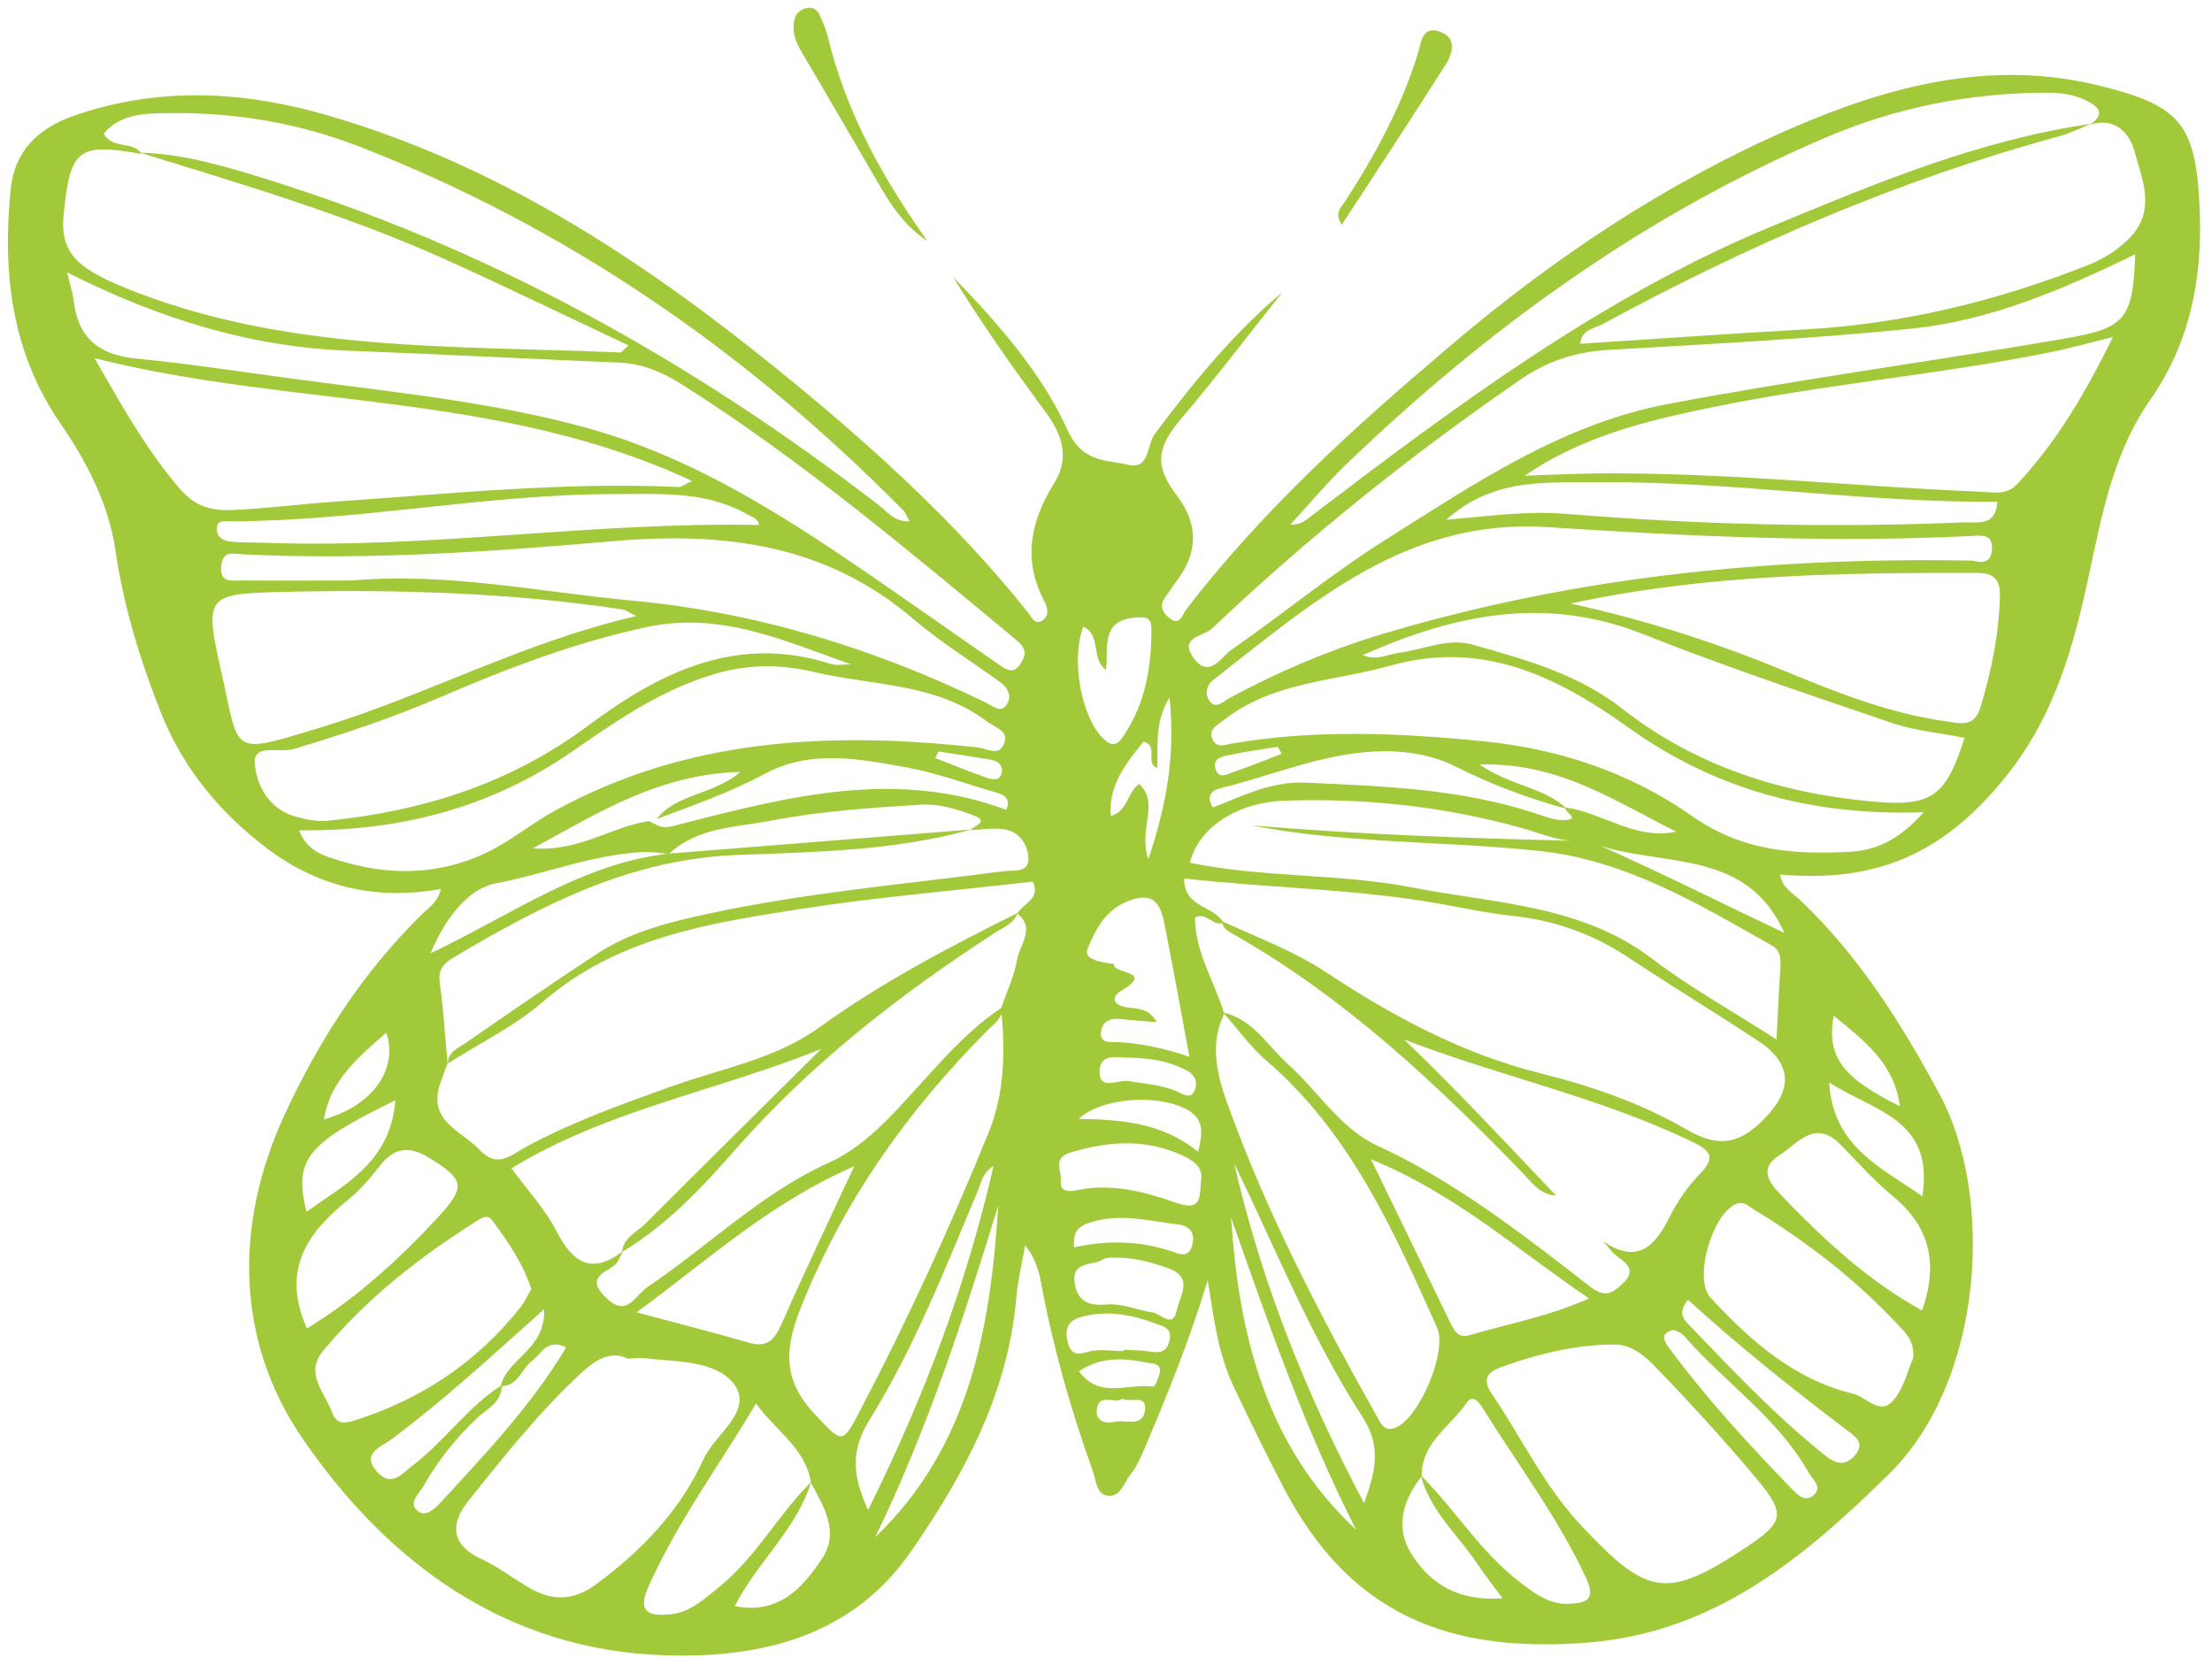 <?xml version="1.0" encoding="utf-8"?>
<!-- Generator: Adobe Illustrator 24.1.0, SVG Export Plug-In . SVG Version: 6.00 Build 0)  -->
<svg version="1.1" id="Calque_1" xmlns="http://www.w3.org/2000/svg" xmlns:xlink="http://www.w3.org/1999/xlink" x="0px" y="0px"
	 viewBox="0 0 844.7 635.8" style="enable-background:new 0 0 844.7 635.8;" xml:space="preserve">
<style type="text/css">
	.st0{fill:#A2C939;}
</style>
<g id="OBJECTS">
</g>
<g>
	<path class="st0" d="M461.2,488.9c-6.7,22.2-15.3,43.5-24.3,64.7c-1.4,3.3-3,6.7-5.2,9.5c-2.4,3.1-3.8,8.5-8.3,8.2
		c-4.8-0.3-4.8-5.9-6.1-9.5c-8.4-23.4-15.2-47.3-19.7-71.7c-0.9-4.8-2.2-9.5-6.1-14.5c-1.2,6.6-2.8,13.2-3.4,19.9
		c-3.1,36.6-20,67.8-40.2,97c-22.4,32.4-56.9,40.8-93.6,39.7c-61.1-1.8-106.4-35.6-138.7-82.7c-25.4-37-26.5-81.4-6.9-123.8
		c13-28.2,29.7-54.1,52-76.1c2.8-2.8,6.5-5,7.7-10.1c-24.2,4.4-46.1-0.5-65.5-14.8c-18.6-13.8-33.1-31.3-41.6-52.9
		c-7.8-19.8-14.1-40.2-17.2-61.5c-2.6-17.9-10.9-33.8-20.9-48.4c-19-27.5-22.3-58-19.1-89.8c1.5-14.4,10.4-23.2,24.4-28
		c32.2-11.1,64.4-9.4,96.4-0.1c64.4,18.6,119.2,54.4,170.8,96.1c35,28.3,68.5,58.3,96.7,93.6c1.5,1.9,2.9,5.6,6.1,2.9
		c2.3-1.9,1.5-4.7,0.1-7.4c-8.2-15.8-4.9-30.5,4.1-44.9c6-9.7,2.7-18.8-3.7-27.3c-12.3-16.7-24.2-33.5-35-51.2
		c17,17.6,33.6,36.3,43.6,58.3c5.7,12.7,14.7,11.4,23.2,13.4c8.3,2,7-7.5,10.2-11.8c14.5-19.4,29.8-38.2,48.7-54.1
		c-12.8,16-25.1,32.4-38.4,48c-9.5,11.1-10.7,18-2,29.5c8.3,10.9,8.3,21.6,0.3,32.4c-1.6,2.2-3.1,4.5-4.7,6.7
		c-2.6,3.5-0.5,6.2,2,8.1c3.6,2.7,4.6-1.5,5.9-3.3c29.2-38.1,64.5-70,101-100.9c39.7-33.8,82.8-62.5,130.5-83.2
		c36.7-15.9,75.5-26.3,116.5-16.4c31.7,7.7,37.8,14.4,39.2,47.4c1.1,25.9-3.5,50.7-18.7,72.5c-17.3,24.7-20,54.1-27,82.1
		c-5.4,21.7-12.9,42.3-27,60.4c-23.8,30.4-49.5,42.4-87.5,39.1c0.6,5.1,5,7.2,8,10.1c22.3,21.3,38.4,46.9,52.9,73.9
		c20.9,38.7,17,109.2-19.3,144.9c-32.7,32.2-66.7,60.5-114.8,64.4c-53.4,4.3-91.2-10.7-116.5-59.3c-6.5-12.5-12.7-25.1-18.7-37.8
		C465.1,517.2,463.5,503.2,461.2,488.9z M191.6,529c0.1,6.5-5.5,9-9.2,12.4c-8.4,7.8-15.3,16.7-20.9,26.5c-1.6,2.8-5.9,6.1-1.8,9.3
		c2.8,2.2,6.1-0.8,8.2-3c17.3-18.8,35-37.3,48.3-59.6c-7.3-3.6-9.4,2.4-13,5.1c-4.1,3-5.3,9.8-12,9.7c2.4-10.5,17.2-13.9,16.6-29.4
		c-20.5,18.3-38.7,35.1-58.6,49.9c-3.3,2.5-11.6,5.1-5.2,12.2c5.5,6.2,9.6,0.6,13.7-2.5C169.8,550.4,178.6,537.3,191.6,529z
		 M255.5,326c38.5-3.1,77-6.1,115.4-9.2c-29.1,8.1-59.2,8.6-88.8,9.7c-41,1.4-74.9,19-108.6,39c-3.7,2.2-6.3,4.5-5.6,9.6
		c1.4,10.3,2.1,20.7,3,31c-0.9,2.5-1.9,5.1-2.8,7.7c-5,14.5,8.3,18.1,15.2,25.5c6.7,7.1,11.9,1.8,17.8-1.4
		c17.6-9.5,36.3-16.2,55.1-22.9c19.1-6.9,39.7-10.4,56.5-22.5c23.9-17.3,49.8-30.8,76-43.9c-1.6,4.2-5.7,5.6-9,7.8
		c-36.5,23.7-70.4,50.1-99.3,83.1c-12.5,14.3-26.1,28.6-42.9,38.7c0.6-5.7,5.9-7.7,9.2-11.1c22.2-22.3,44.6-44.3,66.9-66.5
		c-39.5,16-81.9,23.3-118.3,45.6c6.4,8.7,13,15.8,17.3,24.2c6.3,12.1,13.5,16.5,25.3,7.4c-0.6,1.2-1.2,2.3-1.7,3.5
		c-2,4.5-14,5.2-5,14.1c8.2,8.2,11.1-0.5,16.1-3.9c23.2-15.6,43.4-35.8,69.3-47.5c8-3.6,14.5-8.9,20.8-15
		c15.1-14.8,27.4-32.4,45.3-44.3c0.2,4.3-3.2,6.4-5.6,8.8c-30.3,30.5-54.6,64.5-70.9,104.9c-6.9,17-7.4,28.9,5.4,42.2
		c10,10.5,10,11.3,16.9-2c18.1-34.5,34.3-69.9,49-106c6.2-15.2,6.4-31.3,4.8-47.5c2.1-6.2,5-12.2,6.1-18.6
		c0.9-5.7,7.2-11.8,0.1-17.6c2-3.9,9-5.3,5.9-12.2c-29.3,3.4-58.7,5.8-87.7,10.3c-35.2,5.5-70.7,10.7-99.4,35.6
		c-10.8,9.4-24.2,15.8-36.3,23.6c0.1-4.5,3.9-5.9,6.7-7.8c16.8-11.6,33.6-23.2,50.7-34.4c12.7-8.2,27-11.8,41.9-15
		c37.4-8.1,75.4-11.3,113.1-16.3c3.6-0.5,9.6,0.9,9.3-5c-0.2-4.9-3.2-9.9-8.8-10.9c-4.3-0.8-9,0.1-13.4,0.2c1.8-1.7,7.4-3.3,1.2-5.6
		c-6.3-2.4-13.3-4.5-19.8-4.1c-19.4,1.2-38.9,2.5-57.9,6.2c-13.1,2.5-27.7,2.4-38.5,12.6c-3.1-0.2-6.3-0.8-9.4-0.7
		c-19.6,0.8-37.8,8.4-56.9,12c-10,1.9-19,12.7-24.8,26.7C196.3,348.8,222.7,329.6,255.5,326z M598.3,308.9
		c-14.4-3.9-28.4-9.1-41.7-15.8c-10-5.1-20.6-6.6-31.6-6.1c-20.6,1-39.5,9.3-59.2,14.1c-3.6,0.9-5.1,3.5-2.6,7.3
		c11.4-4.5,22.6-10.1,35.1-9.5c29.4,1.3,58.9,2.3,87.3,11.5c4.3,1.4,9,3.4,13.1,2.7c4.2-0.7-1.4-2.8-0.8-4.7
		c14.3,2,26.6,12.6,42.2,9.2c-23-11.3-44.6-26.6-75.1-25.6C577.1,300.3,589.7,300.6,598.3,308.9z M250.8,312.8
		c7.5-9.8,21.1-8.9,32-18c-30.7,0.8-53.4,15-79.3,29.2c18.1,1.3,30.3-8.5,44.4-10.4c5.9,3.2,5.8,2.7,13.3,0.8
		c40.6-10.4,81.3-20.7,123.1-5.1c1.7-4.2-0.5-5.7-4.1-6.7c-11.3-3.2-22.4-7.4-33.9-9.5c-18.2-3.3-36.8-7-54.4,2.5
		C278.8,302.7,264.7,307.5,250.8,312.8z M542.6,563.5c13.1,13,22.7,29.2,37.6,40.6c5.8,4.5,11.6,8.9,19.4,8.4
		c6.4-0.3,9.8-1.8,6.1-9.8c-10.8-23.2-26.1-43.4-39.5-64.9c-1.5-2.4-3.9-5.4-6.1-2.1c-6.1,9.1-17.4,15.2-17.2,28.1
		c-7.1,9.1-10.4,19.4-3.9,29.7c7.4,11.8,18.5,18.2,34.8,16.9c-3.9-5.2-6.9-9.1-9.6-13.1C556.8,586.2,546.1,577.1,542.6,563.5z
		 M309.7,566.1c-5.6,18.1-20.5,30.4-29.1,47.3c16.8,3.3,26-7,33.4-18.3c6.6-10,0.6-19.7-4.3-28.8c-2-13.2-13.3-19.6-21-30.3
		c-14.3,24.1-30.2,45.5-41.1,70c-4.3,9.7,0.1,11.2,7.8,10.6c8.1-0.6,13.8-6.1,19.8-11C288.9,594.4,297.2,578.4,309.7,566.1z
		 M594.2,456.6c-6.2-0.3-9.4-5.2-13.1-9c-33.1-34.2-67.6-66.5-109.2-90.3c-2.2-1.3-5-2.3-5.3-5.5c13.4,6.2,27.4,11.3,39.9,19.6
		c25.3,16.7,51.8,31,81.7,38.5c19.3,4.8,38.5,11.4,55.7,21.4c12.7,7.4,20.7,5.5,30.2-4.4c10.6-11,10.3-20.8-2.9-29.5
		c-16.3-10.7-33-20.9-49.2-31.6c-13.5-9-28.1-14.3-44.3-16c-9.4-1-18.8-3-28.2-4.7c-32.2-5.7-64.8-5.9-97.3-9.6
		c-0.1,11.4,11.5,10.2,14.9,16.9c-3.8,1.7-6.6-4.5-10.8-1.9c0.2,13.6,7.6,24.6,11.2,36.7c-5.7,11.3-2.6,23.7,0.9,33.4
		c14.9,41.9,35.5,81.4,57.3,120.2c1.4,2.4,2.7,6.2,7.1,4.5c9.1-3.4,20-29.2,16-38.2c-16.7-37.3-33.3-74.7-65.4-102.2
		c-6.1-5.3-10.9-12.1-16.3-18.2c11.5,2.6,17,12.8,24.9,19.9c11.4,10.2,19.8,24.4,33.9,30.9c29.9,13.8,55.4,33.8,81.1,53.7
		c5.4,4.2,8.1,3.3,12.4-0.7c5.1-4.7,2.8-7.4-1.6-10.5c-2.2-1.5-3.7-3.9-5.5-5.9c12.7,8.7,19.5,2.3,25.2-9.2c3-6,7-11.8,11.7-16.6
		c5.4-5.6,4.7-8.4-1.9-11.7c-35.5-17.4-74.3-25.4-111.1-39.6C556.4,416.4,575.2,436.6,594.2,456.6z M54.1,58.8
		C29.7,54.5,26.8,56.8,24.3,82c-1.4,14.3,4.9,20.4,23.7,28c60.9,24.7,125.2,21.9,188.8,24.6c0.6,0,1.2-0.9,3.2-2.7
		c-23.8-11.2-46.8-22.4-70.1-32.9c-37.6-16.9-77-28.5-116.4-40.7c15.5,0.4,30.3,4.6,45,9.1c87,26.6,165.1,70,236.9,125.4
		c3.3,2.5,6.1,6.6,11.9,6.3c-1-1.9-1.4-3.2-2.3-4.1C285.3,134.4,216.7,86.9,137.3,56c-22.8-8.9-47.2-13.1-72.1-12.8
		c-9.3,0.1-18.8-0.1-25.6,7.8C43.1,57.3,50.8,53.6,54.1,58.8z M798.2,47.6c3.4-2.5,5.3-5.1,0.5-8.1c-5.2-3.2-11-4.1-17-4.1
		c-29.4,0-57.9,5.7-84.7,17.2c-69.2,29.6-129.2,73-183.2,125c-7.4,7.2-14.1,15.2-21.1,22.8c3.9,0.1,5.9-1.7,8-3.3
		c55.2-42,110.7-83.6,175.5-110.5c39.8-16.5,79.3-33.1,122.3-39.3c-4.1,1.6-8.2,3.7-12.4,4.8C725,68.8,667.3,93.7,611.8,123.9
		c-3,1.6-7.8,1.9-8.4,7.4c29.1-1.9,57.6-3.9,86.1-5.5c37.5-2.1,73.4-10.9,108.2-24.7c6-2.4,11.4-5.9,15.8-10.5
		c10-10.5,4.4-22.4,1.5-33.2C813,50.4,807.3,44.7,798.2,47.6z M815.4,97.1c-27.7,13.5-55.3,25.3-85.3,28.4
		c-38.4,3.9-77,5.9-115.5,8.1c-12.7,0.7-23.7,4.2-34.2,11.5c-41.6,28.7-80.9,60.1-117.5,94.9c-3.1,3-13,3.3-7.1,11.3
		c5.9,8.1,10.5-0.3,14.4-3.1c20.1-14,39.1-29.7,59.9-42.7c33.7-21.2,66.7-43.7,107.3-51.3c50.4-9.5,101.2-16.3,151.7-25
		C812,125.2,814.4,121.6,815.4,97.1z M25.6,104c1,4.4,2.2,7.8,2.6,11.3c1.8,14.4,10.2,20.4,24.3,21.7c20.7,2,41.3,5.3,62,8
		c36.8,4.9,74.1,8.6,109.9,18.5c46.5,12.9,85.7,40.7,124.9,67.9c10.8,7.5,21.6,15.1,32.4,22.6c2.7,1.8,5.3,3.6,8-0.5
		c2.4-3.7,2.2-5.9-1.5-9c-41.2-34.2-82.1-68.7-127.5-97.5c-7.5-4.7-15-8.1-24-8.5c-34-1.4-68-3.2-102-4.5
		C96.3,132.8,60.8,121.8,25.6,104z M582.2,181.7c12.1-0.5,23.8-1,35.6-0.9c46.3,0.1,92.3,5.1,138.5,7c4.9,0.2,9.9,1.5,14-2.9
		c15.2-16.2,26.1-35,36.6-56.2c-9.1,2.2-15.9,4.2-22.9,5.6c-43.5,8.9-87.9,12.4-131.4,21.5C627.8,160.9,603.6,167,582.2,181.7z
		 M264.3,183.7c-73.4-34.3-152.3-27.8-228.2-46.9c10.7,18.7,20,35.2,32.5,49.8c5.7,6.6,11.5,8.5,20,8.2c13.6-0.6,27.1-2.4,40.6-3.3
		c43.4-3,86.7-7.5,130.3-5.5C260.1,186,260.9,185.3,264.3,183.7z M678.4,397c0.6-10.7,0.9-19.2,1.5-27.7c0.2-3.4-0.1-6.4-3.3-8.2
		c-28-15.9-55.8-32.6-88.7-36.1c-36.6-3.9-73.7-2.7-110.1-9.8c40.8,3.5,81.6,4.9,122.6,5.9c-6.5-0.3-12.4-2.9-18.4-4.6
		c-29.9-8.5-60.6-11.8-91.6-10.7c-19.1,0.7-33.1,11.2-36,23.7c28.1,5.8,57.1,4,85.2,9.5c31.3,6.1,64.3,6.5,91.5,27.3
		C645.4,377.2,661.4,386,678.4,397z M617.1,513.5c-14.7-0.1-28.7,3.3-42.4,8.1c-4.6,1.6-9.8,3.6-5.1,10.6
		c11.4,16.8,20,35.3,34.2,50.4c25.3,27,32.6,28.5,62.9,8.4c14.5-9.6,15.4-12.7,4.3-26c-12.2-14.6-25-28.6-38.2-42.3
		C628.7,518.4,623.8,513.8,617.1,513.5z M239.7,518.9c-5.7-3-11.5-0.2-16.9,4.7c-16.4,15-30.2,32.4-44,49.7
		c-7.1,8.9-6.5,16.8,5.2,22.2c6.5,3,12.3,7.6,18.6,11.2c8.6,4.8,16.5,4.6,25-1.6c17.5-12.9,32.2-28.3,41.1-47.9
		c4.4-9.6,19.7-18.7,11.2-29.1c-7-8.6-22.3-8.1-34.4-9.4C244.2,518.5,242.8,518.7,239.7,518.9z M520.4,250.2
		c5.4,2.3,9.5-0.3,13.9-0.9c9.4-1.2,18.6-5.8,28.1-3.1c20,5.7,40.2,11.2,57,24.4c28.4,22.2,61.1,32.5,96.5,35.6
		c21.6,1.8,27.2-1.9,34.3-24.4c-9.3-1.9-18.9-2.7-27.7-5.7c-31.7-10.8-63.4-21.4-94.5-33.7C590.7,227.4,555.8,234.4,520.4,250.2z
		 M324.9,253.7c-25.5-9-49.9-20.4-78.5-14.1c-27.2,5.9-52.8,15.7-78.1,26.6c-18.4,7.9-37.2,14.2-56.3,19.9c-5.2,1.5-15-2.1-14.7,5
		c0.4,8.3,5.1,17.6,15,20.6c4.3,1.3,9,2.2,13.3,1.7c36.2-3.7,69.5-14.2,99.3-36.5c27-20.1,56.5-34.8,92.1-23.4
		C319.5,254.3,322.3,253.7,324.9,253.7z M114.2,317.1c2.4,6.3,7.1,8.8,11.4,10.3c23.2,8,46,7.5,67.5-5.8c6.2-3.8,11.9-8.2,18.3-11.7
		c51-28.2,106-30.6,162.3-24.4c3.3,0.4,7.7,3.4,9.6-1.2c2.3-5.3-3.2-6.3-6.3-8.7c-19.6-14.8-43.6-13.7-65.9-18.9
		c-13.9-3.3-26.9-3.1-41.1,1.6c-19.5,6.4-35.4,17.6-51.8,28.9C187.2,308.6,152.2,317.6,114.2,317.1z M734.6,310.2
		c-42.3,1.5-79.4-8.5-112.7-32.3c-27.1-19.4-55.6-33.6-90.9-23.7c-21.7,6.1-45.2,6.1-63.9,21c-2.6,2-5.8,3.3-4,7.3
		c1.6,3.4,4.7,1.9,7.2,1.5c32-5.5,63.9-4.1,96.1-0.9c29.4,2.9,56.5,12.2,79.8,28.6c19.4,13.6,39.2,14.7,60.5,13.6
		C717.7,324.7,726.4,319.5,734.6,310.2z M599.8,230.5c28.7,6.3,56.1,15.1,82.8,26.2c19.6,8.1,39.5,15.9,60.7,18.8
		c5,0.7,10.6,2.6,13-5.4c4.2-14,7.1-28.1,7.4-42.6c0.1-5.9-2-8.7-8.8-8.7C702.9,218.7,650.9,219.4,599.8,230.5z M134.6,221.7
		c36.1-3.2,71.4,4.4,107,7.7c47.6,4.5,92.2,18.2,135,39c2.6,1.3,5.8,4.4,8.1,0.3c1.7-3,0-6.2-2.8-8.2c-11-8-22.7-15.2-33-24
		c-33.6-28.8-72.7-33.5-115-29.8c-47,4.1-94.1,7.3-141.4,5c-3.6-0.2-7.3-1.5-8,4.2c-0.8,6.9,4,5.8,7.8,5.8
		C106.5,221.8,120.6,221.7,134.6,221.7z M243,235.3c-2.9-1.5-3.9-2.3-5-2.5c-43.6-6.6-87.6-7.8-131.6-6.7
		c-27.3,0.7-28.4,1.7-22.1,29.6c7.5,32.9,2.8,32.8,38.9,21.9C163.1,265.4,200.2,245.1,243,235.3z M752.5,214.1
		c1.1-0.4,8.2,3.3,8.2-5c0-5.3-4.5-4.6-8.1-4.4c-54,2.7-108,0.1-161.9-3.4c-53.6-3.4-89.6,28.9-127.4,58.4c-2.9,2.2-3.3,6-1,8.5
		c2.2,2.5,4.9-0.3,7-1.5c18-9.7,36.7-17.8,56.1-23.8C598.4,220.7,673.3,212.7,752.5,214.1z M730.6,518.6c0.5-6-2.4-9.1-5.2-12
		c-16.4-17.7-35.4-32.4-56-44.9c-1.7-1.1-3.4-2.9-6.1-2c-9.3,3.3-16.8,28.7-10.1,35.9c15.3,16.5,31.8,31.2,54.5,36.7
		c5.1,1.2,10.3,8.7,15.5,2.3C727.1,529.9,728.6,523.2,730.6,518.6z M202.9,492.3c-3.3-10.1-9-18.2-14.9-26.2
		c-1.8-2.4-3.9-1.1-5.9,0.2c-22,13.8-42.2,29.7-58.8,49.7c-7.2,8.8,1,16.1,3.7,23.8c1.3,3.7,4.1,4,7.7,2.9
		c25.8-8,47.4-22.3,64.2-43.6C200.5,496.9,201.6,494.4,202.9,492.3z M552.3,198.5c16.3-1.4,30.5-3.4,44.9-2.3
		c50.7,4.1,101.5,5.5,152.4,3.3c5.5-0.2,12.6,1.8,13.1-7.9c-50.5,0.5-100.5-7.8-150.8-7.4C592.2,184.5,570.8,181.8,552.3,198.5z
		 M289.8,200.5c-0.2-2.5-2.6-3-4.5-4.1c-15.8-9-33.4-7.7-50.5-7.7c-49.1,0-97.5,10.3-146.6,10.4c-2,0-5.1-0.7-5.4,2.3
		c-0.4,3.1,2,5.1,4.9,5.4c4.5,0.5,9.1,0.3,13.6,0.5C164.3,209.6,226.8,199.2,289.8,200.5z M523.5,442.7c11.1,22.9,20.6,42.3,30,61.8
		c1.7,3.5,3.2,6.8,7.8,5.4c14.3-4.3,29.3-6.8,45.5-14C579.3,477.3,556.3,456.2,523.5,442.7z M326.2,445.4
		c-32.5,14.2-55.5,35.6-83.1,55.8c16.7,4.5,29.8,7.8,42.9,11.6c6.8,2,9.7-1,12.3-6.8C306.7,486.9,315.7,468,326.2,445.4z M734,500.5
		c6.3-18.1,2.9-32-11-43.5c-7.3-6-13.6-13.2-20.2-19.9c-9.7-9.9-16.3-0.4-23.3,4.1c-8.2,5.2-3.7,10.7,0.8,15.4
		C696.2,473.1,712.9,488.9,734,500.5z M117.2,507.4c19.1-11.7,35.3-26.5,50.3-42.8c10.6-11.5,9.7-14.2-3.6-22.4
		c-7.5-4.6-13.3-4.1-18.8,3c-3.6,4.6-7.5,9.2-12,12.9C117.5,470.6,107.2,484.8,117.2,507.4z M454.2,403.6c-3.1-16.9-6-32.7-9.1-48.6
		c-1.6-8.4-3.3-15.7-15.4-10.4c-8.3,3.7-11.5,11.1-14.3,17.5c-2.1,4.7,5.7,5.4,10.1,6.1c-1.1,3.9,15.8,2.3,2.8,10.1
		c-4.8,2.9-2.6,5.9,2.6,6.5c3.8,0.5,8.1,0.4,10.8,5.6c-5.1-0.4-9.5-0.8-13.9-1.2c-3.6-0.4-6.6,0.7-7.3,4.4c-0.9,5.4,4,4.2,6.5,4.4
		C436.1,398.5,444.7,400.4,454.2,403.6z M331.5,576.7c21.2-42.7,37.4-85.4,47.9-131.4c-4.3,2.7-4.6,6.1-5.8,9
		c-12.6,30-24.5,60.5-41.7,88.2C324.7,554.2,325.6,563.9,331.5,576.7z M471.3,444.3c10.3,45,27.1,87.4,49.6,129.8
		c4.5-12.5,6.7-21.7-0.7-33.1C500.6,510.6,487.1,476.9,471.3,444.3z M334.2,587.1c36.2-34.7,44-79.8,47-126.7
		C368,503.5,354,546.3,334.2,587.1z M517.9,584.3c-19.6-38.5-33.6-79-47.8-119.3C473.1,510,483.4,552.1,517.9,584.3z M422.3,255.8
		c-5.9-4.4-1.6-13.1-8.6-16.5c-4.9,12.7-0.7,34.6,7.5,42.7c4.1,4,6,1.9,8.2-1.5c8-12.2,10.3-25.7,10.3-40c0-4-1.2-5-5.6-4.7
		C419.8,236.7,423.5,247.6,422.3,255.8z M458.6,451.3c0.9-4.7-1.6-7.4-6.4-9.7c-14.3-6.8-28.5-5.9-43.3-1.5
		c-7.3,2.2-3.3,7.4-3.8,10.9c-0.6,4.8,4.2,4,6.9,3.4c12.8-2.5,25.2,0.8,36.6,4.8C458.5,462.7,458.1,458.2,458.6,451.3z M644.6,496.4
		c-3.8,4.7-2,7.2,0.4,9.6c16.6,17.3,33.1,34.8,51.9,49.8c3.8,3.1,7.7,4.6,11.7-0.3c2.8-3.6,1.2-5.8-1.5-7.9
		C685.6,531.3,664.5,514.6,644.6,496.4z M639.2,507.9c-4.9,1.1-4.2,3.6-2.4,6.1c14.2,19.4,30.4,37,47.1,54.3
		c2.2,2.3,5.6,6.1,9.1,2.3c2.8-3-1-5.7-2.4-8.3c-11.8-20.9-32-34.3-47.4-52C642.2,509,640.3,508.5,639.2,507.9z M427.4,480.3
		c-1.7,0.2-4.5-0.4-6.2,0.7c-3.9,2.5-12.2,0.5-10.8,9.1c1.1,7.1,5.4,8.7,12.5,8.1c5.6-0.5,11.4,2.2,17.1,3c3.2,0.4,8,6.5,9.4-0.9
		c1-5.2,6.7-12.3-3.2-15.9C440.3,482.3,434.3,480.5,427.4,480.3z M151,420.2c-34,16.6-38.8,22.5-34,42.6
		C132.3,452,149.1,443.6,151,420.2z M734.1,456.9c4.6-29.6-18.4-32.4-35.6-43.5C700,437.9,717.9,445.5,734.1,456.9z M611.3,323.1
		c23.6,10.5,46.7,22.1,70.1,33.2C667.3,324.6,636.1,330.9,611.3,323.1z M438.5,328.2c7.3-21.8,10.3-40.3,8.1-61.9
		c-5.8,9.7-4.3,18.4-4.7,27c-4.9-2,0.8-8.3-5.2-10.1c-6.7,8.3-13.4,16.6-12.6,28.4c6.6-1.5,6.3-9.2,11-12.2
		C443,307.3,434.5,316.1,438.5,328.2z M429.1,516c0-0.2,0-0.4,0-0.5c3.1,0.2,6.3,0.1,9.4,0.6c3.8,0.6,6.9,0.9,8.1-4.1
		c1.2-4.8-2.6-5.5-5-6.4c-9.3-3.5-19-5.4-28.9-2.6c-4.4,1.3-6.2,4-5.1,9c1.2,5.4,3.4,5.6,8.2,4.2C419.9,515.1,424.7,516,429.1,516z
		 M457.5,439.9c2-7.7,2.3-13.2-5.3-16.7c-11.8-5.5-31.8-3.7-40.3,4.1C428,427.6,443.9,428.7,457.5,439.9z M410.1,476.4
		c12.6-2.8,24.9-2.6,37,1.4c3.3,1.1,7,3.1,8.3-2.8c1.1-5-2.1-7-5.7-7.4c-10.6-1.2-20.9-4.2-32.1-1.1
		C410.8,468.3,409.9,470.9,410.1,476.4z M123.7,427.5c18.2-5,28.6-19,23.8-33.1C136.8,403.8,126.1,412.6,123.7,427.5z M725.5,422.5
		c-2.1-16.4-13.6-25.1-25.3-34.6C697.5,403.6,703.4,411.5,725.5,422.5z M429.8,403.9c-2.7,0.1-10.3-2-9.9,6c0.3,6.6,7.3,2.3,11.1,3
		c6.2,1,12.5,1.4,18.4,3.9c2.1,0.9,5.3,3.3,6.8-0.3c1.3-3.1,0.2-6.1-3.2-7.8C446.4,405.3,439.4,404,429.8,403.9z M412,523.7
		c8,10.9,19.1,4.4,28.4,5.9c0.6,0.1,2.2-3.6,2.5-5.6c0.5-3.2-2.6-3.2-4.5-3.5C429.5,518.7,420.7,517.9,412,523.7z M428.5,534.2
		c-2.7,2.2-9.3-2.7-9.7,4.7c-0.2,3.8,3.3,5,6.8,4.1c4.2-1,11.2,2.5,11.7-5C437.6,532.5,431.9,535.8,428.5,534.2z M358.4,287
		c-0.4,0.8-0.9,1.6-1.3,2.5c6.5,2.5,13,5.2,19.6,7.5c2,0.7,4.9,1.3,5.7-1.4c1-3.2-1.3-5-4.3-5.5C371.6,289,365,288,358.4,287z
		 M489.4,287.9c-0.5-0.9-0.9-1.8-1.4-2.7c-6.1,1-12.3,1.8-18.3,3.1c-2.8,0.6-7,1.2-5.4,5.7c1.3,3.8,4.7,1.5,6.8,0.8
		C477.2,292.8,483.3,290.2,489.4,287.9z"/>
	<path class="st0" d="M354.1,92c-8.7-5.6-14.1-14-19.1-22.7c-9.6-16.4-19.1-32.9-28.8-49.3c-2.2-3.7-3.7-7.3-3-11.6
		c0.4-3,2.2-4.9,5.2-5.4c2.8-0.4,4.1,1.4,5,3.6c1,2.5,2.2,5,2.8,7.7C323.1,43,337.1,68,354.1,92z"/>
	<path class="st0" d="M512.4,85.8c-3-4.5-0.3-6.5,1-8.5c11.6-17.9,21.8-36.5,28.1-57c1.1-3.6,1.4-10.5,8.1-8.3
		c6.6,2.2,5.4,8,2.6,12.4C539.3,44.8,526,65,512.4,85.8z"/>
</g>
</svg>
